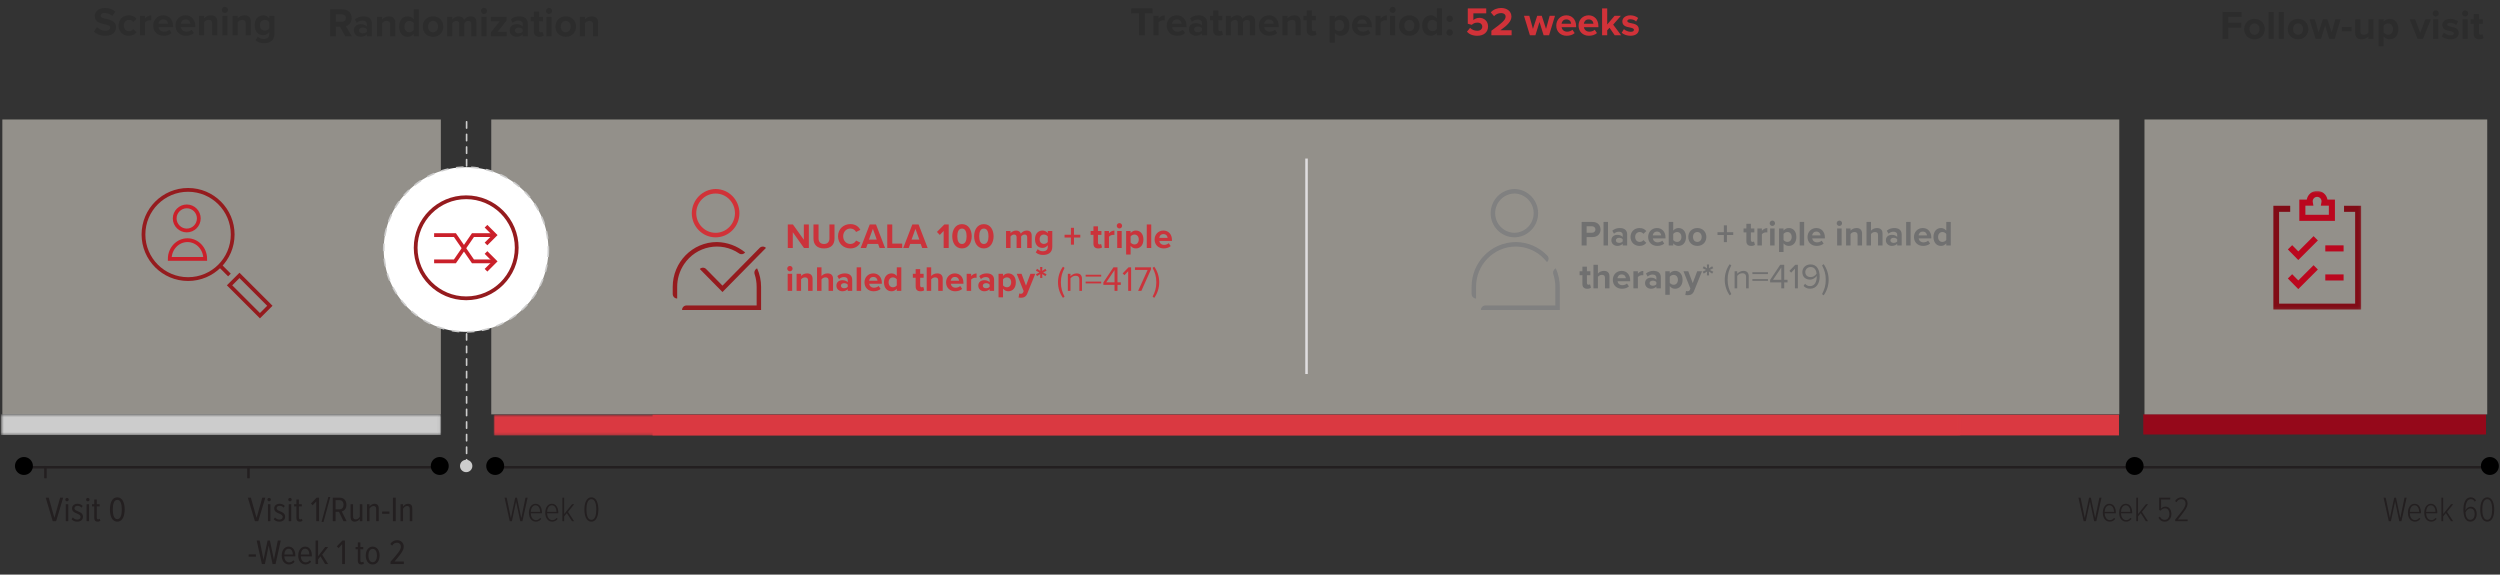 <svg width="992" height="228" viewBox="0 0 992 228" fill="none" xmlns="http://www.w3.org/2000/svg">
<rect x="0" y="0" width="992" height="228" fill="#333333" stroke="none"/>
<path opacity="0.5" d="M174.932 47.411H0.932V164.411H174.932V47.411Z" fill="#F5EEE3"/>
<path opacity="0.5" d="M840.932 47.411H194.932V164.411H840.932V47.411Z" fill="#F5EEE3"/>
<line x1="518.432" y1="62.911" x2="518.432" y2="148.411" stroke="#E0DEDF"/>
<path d="M629.579 97.412H627.591V88.073H631.959C633.989 88.073 635.095 89.445 635.095 91.084C635.095 92.707 633.975 94.066 631.959 94.066H629.579V97.412ZM633.065 91.07C633.065 90.299 632.477 89.781 631.693 89.781H629.579V92.358H631.693C632.477 92.358 633.065 91.853 633.065 91.07ZM638.063 97.412H636.285V88.073H638.063V97.412ZM645.664 97.412H643.886V96.712C643.424 97.257 642.626 97.579 641.744 97.579C640.666 97.579 639.392 96.852 639.392 95.34C639.392 93.757 640.666 93.183 641.744 93.183C642.64 93.183 643.438 93.463 643.886 94.01V93.072C643.886 92.385 643.298 91.938 642.402 91.938C641.674 91.938 641.002 92.204 640.428 92.736L639.756 91.546C640.582 90.817 641.646 90.481 642.71 90.481C644.25 90.481 645.664 91.097 645.664 93.043V97.412ZM643.886 95.787V94.948C643.592 94.555 643.032 94.359 642.458 94.359C641.758 94.359 641.184 94.737 641.184 95.382C641.184 96.011 641.758 96.376 642.458 96.376C643.032 96.376 643.592 96.18 643.886 95.787ZM646.994 94.023C646.994 91.951 648.492 90.481 650.578 90.481C651.964 90.481 652.804 91.084 653.252 91.713L652.09 92.791C651.768 92.329 651.278 92.064 650.662 92.064C649.584 92.064 648.828 92.847 648.828 94.023C648.828 95.2 649.584 95.998 650.662 95.998C651.278 95.998 651.768 95.718 652.09 95.269L653.252 96.347C652.804 96.978 651.964 97.579 650.578 97.579C648.492 97.579 646.994 96.109 646.994 94.023ZM653.98 94.023C653.98 92.064 655.422 90.481 657.48 90.481C659.496 90.481 660.868 91.993 660.868 94.206V94.597H655.842C655.954 95.451 656.64 96.165 657.788 96.165C658.418 96.165 659.16 95.913 659.594 95.493L660.378 96.641C659.692 97.272 658.642 97.579 657.592 97.579C655.534 97.579 653.98 96.194 653.98 94.023ZM657.48 91.895C656.374 91.895 655.898 92.722 655.814 93.394H659.146C659.104 92.749 658.656 91.895 657.48 91.895ZM663.931 97.412H662.153V88.073H663.931V91.517C664.463 90.832 665.219 90.481 666.017 90.481C667.739 90.481 669.013 91.826 669.013 94.037C669.013 96.291 667.725 97.579 666.017 97.579C665.205 97.579 664.463 97.216 663.931 96.558V97.412ZM663.931 92.847V95.242C664.225 95.675 664.883 95.998 665.457 95.998C666.493 95.998 667.179 95.213 667.179 94.037C667.179 92.862 666.493 92.064 665.457 92.064C664.883 92.064 664.225 92.4 663.931 92.847ZM673.492 97.579C671.266 97.579 669.922 95.956 669.922 94.023C669.922 92.106 671.266 90.481 673.492 90.481C675.732 90.481 677.076 92.106 677.076 94.023C677.076 95.956 675.732 97.579 673.492 97.579ZM673.492 95.998C674.598 95.998 675.228 95.088 675.228 94.023C675.228 92.974 674.598 92.064 673.492 92.064C672.386 92.064 671.77 92.974 671.77 94.023C671.77 95.088 672.386 95.998 673.492 95.998ZM687.745 93.24H685.239V96.082H684.021V93.24H681.501V92.133H684.021V89.403H685.239V92.133H687.745V93.24ZM694.881 97.579C693.635 97.579 692.963 96.936 692.963 95.731V92.204H691.843V90.65H692.963V88.802H694.755V90.65H696.127V92.204H694.755V95.255C694.755 95.675 694.979 95.998 695.371 95.998C695.637 95.998 695.889 95.9 695.987 95.802L696.365 97.145C696.099 97.383 695.623 97.579 694.881 97.579ZM699.122 97.412H697.344V90.65H699.122V91.573C699.598 90.972 700.438 90.496 701.278 90.496V92.231C701.152 92.204 700.984 92.189 700.788 92.189C700.2 92.189 699.416 92.511 699.122 92.945V97.412ZM703.271 89.656C702.697 89.656 702.207 89.18 702.207 88.591C702.207 88.004 702.697 87.528 703.271 87.528C703.859 87.528 704.335 88.004 704.335 88.591C704.335 89.18 703.859 89.656 703.271 89.656ZM704.167 97.412H702.389V90.65H704.167V97.412ZM707.708 96.543V99.987H705.93V90.65H707.708V91.504C708.226 90.846 708.968 90.481 709.794 90.481C711.53 90.481 712.79 91.769 712.79 94.023C712.79 96.278 711.53 97.579 709.794 97.579C708.996 97.579 708.254 97.243 707.708 96.543ZM710.942 94.023C710.942 92.862 710.256 92.064 709.234 92.064C708.66 92.064 708.002 92.4 707.708 92.834V95.228C708.002 95.647 708.66 95.998 709.234 95.998C710.256 95.998 710.942 95.2 710.942 94.023ZM715.897 97.412H714.119V88.073H715.897V97.412ZM717.226 94.023C717.226 92.064 718.668 90.481 720.726 90.481C722.742 90.481 724.114 91.993 724.114 94.206V94.597H719.088C719.2 95.451 719.886 96.165 721.034 96.165C721.664 96.165 722.406 95.913 722.84 95.493L723.624 96.641C722.938 97.272 721.888 97.579 720.838 97.579C718.78 97.579 717.226 96.194 717.226 94.023ZM720.726 91.895C719.62 91.895 719.144 92.722 719.06 93.394H722.392C722.35 92.749 721.902 91.895 720.726 91.895ZM729.863 89.656C729.289 89.656 728.799 89.18 728.799 88.591C728.799 88.004 729.289 87.528 729.863 87.528C730.451 87.528 730.927 88.004 730.927 88.591C730.927 89.18 730.451 89.656 729.863 89.656ZM730.759 97.412H728.981V90.65H730.759V97.412ZM738.864 97.412H737.086V93.323C737.086 92.385 736.596 92.064 735.84 92.064C735.14 92.064 734.594 92.456 734.3 92.862V97.412H732.522V90.65H734.3V91.531C734.734 91.013 735.56 90.481 736.666 90.481C738.15 90.481 738.864 91.322 738.864 92.638V97.412ZM746.985 97.412H745.207V93.296C745.207 92.358 744.717 92.064 743.947 92.064C743.261 92.064 742.715 92.456 742.407 92.862V97.412H740.629V88.073H742.407V91.531C742.841 91.013 743.681 90.481 744.787 90.481C746.271 90.481 746.985 91.293 746.985 92.609V97.412ZM754.588 97.412H752.81V96.712C752.348 97.257 751.55 97.579 750.668 97.579C749.59 97.579 748.316 96.852 748.316 95.34C748.316 93.757 749.59 93.183 750.668 93.183C751.564 93.183 752.362 93.463 752.81 94.01V93.072C752.81 92.385 752.222 91.938 751.326 91.938C750.598 91.938 749.926 92.204 749.352 92.736L748.68 91.546C749.506 90.817 750.57 90.481 751.634 90.481C753.174 90.481 754.588 91.097 754.588 93.043V97.412ZM752.81 95.787V94.948C752.516 94.555 751.956 94.359 751.382 94.359C750.682 94.359 750.108 94.737 750.108 95.382C750.108 96.011 750.682 96.376 751.382 96.376C751.956 96.376 752.516 96.18 752.81 95.787ZM758.13 97.412H756.352V88.073H758.13V97.412ZM759.459 94.023C759.459 92.064 760.901 90.481 762.959 90.481C764.975 90.481 766.347 91.993 766.347 94.206V94.597H761.321C761.433 95.451 762.119 96.165 763.267 96.165C763.897 96.165 764.639 95.913 765.073 95.493L765.857 96.641C765.171 97.272 764.121 97.579 763.071 97.579C761.013 97.579 759.459 96.194 759.459 94.023ZM762.959 91.895C761.853 91.895 761.377 92.722 761.293 93.394H764.625C764.583 92.749 764.135 91.895 762.959 91.895ZM774.071 97.412H772.279V96.558C771.747 97.216 771.005 97.579 770.193 97.579C768.485 97.579 767.197 96.291 767.197 94.037C767.197 91.826 768.471 90.481 770.193 90.481C770.991 90.481 771.747 90.832 772.279 91.517V88.073H774.071V97.412ZM772.279 95.228V92.834C771.971 92.385 771.341 92.064 770.739 92.064C769.731 92.064 769.031 92.862 769.031 94.037C769.031 95.2 769.731 95.998 770.739 95.998C771.341 95.998 771.971 95.675 772.279 95.228ZM629.817 114.579C628.571 114.579 627.899 113.935 627.899 112.731V109.203H626.779V107.649H627.899V105.801H629.691V107.649H631.063V109.203H629.691V112.255C629.691 112.675 629.915 112.997 630.307 112.997C630.573 112.997 630.825 112.899 630.923 112.801L631.301 114.145C631.035 114.383 630.559 114.579 629.817 114.579ZM638.635 114.411H636.857V110.295C636.857 109.357 636.367 109.063 635.597 109.063C634.911 109.063 634.365 109.455 634.057 109.861V114.411H632.279V105.073H634.057V108.531C634.491 108.013 635.331 107.481 636.437 107.481C637.921 107.481 638.635 108.293 638.635 109.609V114.411ZM639.967 111.023C639.967 109.063 641.409 107.481 643.467 107.481C645.483 107.481 646.855 108.993 646.855 111.205V111.597H641.829C641.941 112.451 642.627 113.165 643.775 113.165C644.405 113.165 645.147 112.913 645.581 112.493L646.365 113.641C645.679 114.271 644.629 114.579 643.579 114.579C641.521 114.579 639.967 113.193 639.967 111.023ZM643.467 108.895C642.361 108.895 641.885 109.721 641.801 110.393H645.133C645.091 109.749 644.643 108.895 643.467 108.895ZM649.917 114.411H648.139V107.649H649.917V108.573C650.393 107.971 651.233 107.495 652.073 107.495V109.231C651.947 109.203 651.779 109.189 651.583 109.189C650.995 109.189 650.211 109.511 649.917 109.945V114.411ZM659.022 114.411H657.244V113.711C656.782 114.257 655.984 114.579 655.102 114.579C654.024 114.579 652.75 113.851 652.75 112.339C652.75 110.757 654.024 110.183 655.102 110.183C655.998 110.183 656.796 110.463 657.244 111.009V110.071C657.244 109.385 656.656 108.937 655.76 108.937C655.032 108.937 654.36 109.203 653.786 109.735L653.114 108.545C653.94 107.817 655.004 107.481 656.068 107.481C657.608 107.481 659.022 108.097 659.022 110.043V114.411ZM657.244 112.787V111.947C656.95 111.555 656.39 111.359 655.816 111.359C655.116 111.359 654.542 111.737 654.542 112.381C654.542 113.011 655.116 113.375 655.816 113.375C656.39 113.375 656.95 113.179 657.244 112.787ZM662.563 113.543V116.987H660.785V107.649H662.563V108.503C663.081 107.845 663.823 107.481 664.649 107.481C666.385 107.481 667.645 108.769 667.645 111.023C667.645 113.277 666.385 114.579 664.649 114.579C663.851 114.579 663.109 114.243 662.563 113.543ZM665.797 111.023C665.797 109.861 665.111 109.063 664.089 109.063C663.515 109.063 662.857 109.399 662.563 109.833V112.227C662.857 112.647 663.515 112.997 664.089 112.997C665.111 112.997 665.797 112.199 665.797 111.023ZM668.737 117.057L669.003 115.461C669.157 115.531 669.395 115.573 669.563 115.573C670.025 115.573 670.333 115.447 670.501 115.083L670.753 114.509L668.009 107.649H669.913L671.677 112.353L673.441 107.649H675.359L672.181 115.517C671.677 116.791 670.781 117.127 669.619 117.155C669.409 117.155 668.961 117.113 668.737 117.057ZM678.169 109.287H677.287L677.357 107.747L676.055 108.573L675.621 107.817L676.979 107.117L675.621 106.417L676.055 105.647L677.357 106.473L677.287 104.933H678.169L678.099 106.473L679.387 105.647L679.835 106.417L678.477 107.117L679.835 107.817L679.387 108.573L678.099 107.747L678.169 109.287ZM686.981 116.707L686.351 117.197C685.091 115.475 684.377 113.263 684.377 111.009C684.377 108.755 685.091 106.557 686.351 104.821L686.981 105.297C686.085 107.075 685.525 108.671 685.525 111.009C685.525 113.333 686.085 114.943 686.981 116.707ZM693.897 114.411H692.847V109.987C692.847 108.797 692.245 108.419 691.335 108.419C690.509 108.419 689.725 108.923 689.333 109.469V114.411H688.283V107.649H689.333V108.629C689.809 108.069 690.733 107.481 691.741 107.481C693.155 107.481 693.897 108.195 693.897 109.665V114.411ZM701.524 108.755H695.35V108.013H701.524V108.755ZM701.524 111.457H695.35V110.729H701.524V111.457ZM707.979 114.411H706.817V112.045H702.379V111.079L706.383 105.073H707.979V111.023H709.295V112.045H707.979V114.411ZM706.817 111.023V106.151L703.541 111.023H706.817ZM713.391 114.411H712.229V106.613L710.731 108.195L710.031 107.481L712.369 105.073H713.391V114.411ZM715.657 113.445L716.245 112.577C716.721 113.137 717.281 113.529 718.247 113.529C720.137 113.529 720.879 111.639 720.879 109.875C720.879 109.749 720.879 109.623 720.865 109.497C720.459 110.141 719.423 110.953 718.233 110.953C716.553 110.953 715.167 109.959 715.167 107.971C715.167 106.361 716.399 104.919 718.429 104.919C721.047 104.919 722.041 107.201 722.041 109.749C722.041 112.269 720.865 114.565 718.247 114.565C717.057 114.565 716.245 114.117 715.657 113.445ZM720.823 108.559C720.725 107.397 720.109 105.955 718.485 105.955C717.057 105.955 716.343 107.047 716.343 107.929C716.343 109.301 717.295 109.945 718.499 109.945C719.423 109.945 720.333 109.385 720.823 108.559ZM724.461 111.009C724.461 108.671 723.901 107.075 722.991 105.297L723.621 104.821C724.895 106.557 725.609 108.755 725.609 111.009C725.609 113.263 724.895 115.475 723.621 117.197L722.991 116.707C723.901 114.943 724.461 113.333 724.461 111.009Z" fill="#707070"/>
<path d="M320.949 98.412H319.031L314.579 92.139V98.412H312.591V89.073H314.635L318.961 95.121V89.073H320.949V98.412ZM322.79 94.688V89.073H324.806V94.618C324.806 95.919 325.52 96.816 326.976 96.816C328.404 96.816 329.118 95.919 329.118 94.618V89.073H331.134V94.674C331.134 96.998 329.804 98.579 326.976 98.579C324.12 98.579 322.79 96.984 322.79 94.688ZM337.428 98.579C334.698 98.579 332.528 96.62 332.528 93.749C332.528 90.879 334.698 88.919 337.428 88.919C339.556 88.919 340.746 90.04 341.404 91.201L339.696 92.041C339.304 91.285 338.464 90.683 337.428 90.683C335.804 90.683 334.572 91.986 334.572 93.749C334.572 95.513 335.804 96.816 337.428 96.816C338.464 96.816 339.304 96.228 339.696 95.457L341.404 96.284C340.732 97.445 339.556 98.579 337.428 98.579ZM351.199 98.412H349.029L348.441 96.802H344.269L343.681 98.412H341.497L345.109 89.073H347.601L351.199 98.412ZM347.895 95.079L346.355 90.796L344.801 95.079H347.895ZM357.998 98.412H352.062V89.073H354.05V96.662H357.998V98.412ZM368.098 98.412H365.928L365.34 96.802H361.168L360.58 98.412H358.396L362.008 89.073H364.5L368.098 98.412ZM364.794 95.079L363.254 90.796L361.7 95.079H364.794ZM376.448 98.412H374.446V91.635L372.906 93.218L371.772 92.028L374.712 89.073H376.448V98.412ZM377.85 93.749C377.85 91.341 379.04 88.933 381.714 88.933C384.374 88.933 385.578 91.341 385.578 93.749C385.578 96.157 384.374 98.579 381.714 98.579C379.04 98.579 377.85 96.157 377.85 93.749ZM383.548 93.749C383.548 92.028 383.044 90.698 381.714 90.698C380.37 90.698 379.866 92.028 379.866 93.749C379.866 95.472 380.37 96.816 381.714 96.816C383.044 96.816 383.548 95.472 383.548 93.749ZM386.532 93.749C386.532 91.341 387.722 88.933 390.396 88.933C393.056 88.933 394.26 91.341 394.26 93.749C394.26 96.157 393.056 98.579 390.396 98.579C387.722 98.579 386.532 96.157 386.532 93.749ZM392.23 93.749C392.23 92.028 391.726 90.698 390.396 90.698C389.052 90.698 388.548 92.028 388.548 93.749C388.548 95.472 389.052 96.816 390.396 96.816C391.726 96.816 392.23 95.472 392.23 93.749ZM409.379 98.412H407.587V94.141C407.587 93.511 407.307 93.064 406.579 93.064C405.949 93.064 405.431 93.484 405.179 93.847V98.412H403.387V94.141C403.387 93.511 403.107 93.064 402.379 93.064C401.763 93.064 401.245 93.484 400.979 93.862V98.412H399.201V91.65H400.979V92.531C401.259 92.126 402.155 91.481 403.191 91.481C404.185 91.481 404.815 91.944 405.067 92.713C405.459 92.097 406.355 91.481 407.391 91.481C408.637 91.481 409.379 92.139 409.379 93.525V98.412ZM410.983 100.147L411.781 98.859C412.327 99.462 413.041 99.7 413.895 99.7C414.749 99.7 415.757 99.322 415.757 97.992V97.305C415.225 97.978 414.497 98.37 413.671 98.37C411.977 98.37 410.689 97.18 410.689 94.925C410.689 92.713 411.963 91.481 413.671 91.481C414.483 91.481 415.211 91.832 415.757 92.517V91.65H417.549V97.95C417.549 100.525 415.561 101.155 413.895 101.155C412.733 101.155 411.823 100.889 410.983 100.147ZM415.757 96.017V93.834C415.463 93.385 414.819 93.064 414.231 93.064C413.223 93.064 412.523 93.763 412.523 94.925C412.523 96.088 413.223 96.787 414.231 96.787C414.819 96.787 415.463 96.451 415.757 96.017ZM428.663 94.24H426.157V97.082H424.939V94.24H422.419V93.133H424.939V90.403H426.157V93.133H428.663V94.24ZM435.799 98.579C434.553 98.579 433.881 97.936 433.881 96.731V93.204H432.761V91.65H433.881V89.802H435.673V91.65H437.045V93.204H435.673V96.255C435.673 96.675 435.897 96.998 436.289 96.998C436.555 96.998 436.807 96.9 436.905 96.802L437.283 98.145C437.017 98.383 436.541 98.579 435.799 98.579ZM440.04 98.412H438.262V91.65H440.04V92.573C440.516 91.972 441.356 91.496 442.196 91.496V93.231C442.07 93.204 441.902 93.189 441.706 93.189C441.118 93.189 440.334 93.511 440.04 93.945V98.412ZM444.189 90.656C443.615 90.656 443.125 90.18 443.125 89.591C443.125 89.004 443.615 88.528 444.189 88.528C444.777 88.528 445.253 89.004 445.253 89.591C445.253 90.18 444.777 90.656 444.189 90.656ZM445.085 98.412H443.307V91.65H445.085V98.412ZM448.626 97.543V100.987H446.848V91.65H448.626V92.504C449.144 91.846 449.886 91.481 450.712 91.481C452.448 91.481 453.708 92.769 453.708 95.023C453.708 97.278 452.448 98.579 450.712 98.579C449.914 98.579 449.172 98.243 448.626 97.543ZM451.86 95.023C451.86 93.862 451.174 93.064 450.152 93.064C449.578 93.064 448.92 93.4 448.626 93.834V96.228C448.92 96.647 449.578 96.998 450.152 96.998C451.174 96.998 451.86 96.2 451.86 95.023ZM456.815 98.412H455.037V89.073H456.815V98.412ZM458.144 95.023C458.144 93.064 459.586 91.481 461.644 91.481C463.66 91.481 465.032 92.993 465.032 95.206V95.597H460.006C460.118 96.451 460.804 97.165 461.952 97.165C462.582 97.165 463.324 96.913 463.758 96.493L464.542 97.641C463.856 98.272 462.806 98.579 461.756 98.579C459.698 98.579 458.144 97.194 458.144 95.023ZM461.644 92.895C460.538 92.895 460.062 93.722 459.978 94.394H463.31C463.268 93.749 462.82 92.895 461.644 92.895ZM313.431 107.655C312.857 107.655 312.367 107.179 312.367 106.591C312.367 106.003 312.857 105.527 313.431 105.527C314.019 105.527 314.495 106.003 314.495 106.591C314.495 107.179 314.019 107.655 313.431 107.655ZM314.327 115.411H312.549V108.649H314.327V115.411ZM322.432 115.411H320.654V111.323C320.654 110.385 320.164 110.063 319.408 110.063C318.708 110.063 318.162 110.455 317.868 110.861V115.411H316.09V108.649H317.868V109.531C318.302 109.013 319.128 108.481 320.234 108.481C321.718 108.481 322.432 109.321 322.432 110.637V115.411ZM330.553 115.411H328.775V111.295C328.775 110.357 328.285 110.063 327.515 110.063C326.829 110.063 326.283 110.455 325.975 110.861V115.411H324.197V106.073H325.975V109.531C326.409 109.013 327.249 108.481 328.355 108.481C329.839 108.481 330.553 109.293 330.553 110.609V115.411ZM338.157 115.411H336.379V114.711C335.917 115.257 335.119 115.579 334.237 115.579C333.159 115.579 331.885 114.851 331.885 113.339C331.885 111.757 333.159 111.183 334.237 111.183C335.133 111.183 335.931 111.463 336.379 112.009V111.071C336.379 110.385 335.791 109.937 334.895 109.937C334.167 109.937 333.495 110.203 332.921 110.735L332.249 109.545C333.075 108.817 334.139 108.481 335.203 108.481C336.743 108.481 338.157 109.097 338.157 111.043V115.411ZM336.379 113.787V112.947C336.085 112.555 335.525 112.359 334.951 112.359C334.251 112.359 333.677 112.737 333.677 113.381C333.677 114.011 334.251 114.375 334.951 114.375C335.525 114.375 336.085 114.179 336.379 113.787ZM341.698 115.411H339.92V106.073H341.698V115.411ZM343.027 112.023C343.027 110.063 344.469 108.481 346.527 108.481C348.543 108.481 349.915 109.993 349.915 112.205V112.597H344.889C345.001 113.451 345.687 114.165 346.835 114.165C347.465 114.165 348.207 113.913 348.641 113.493L349.425 114.641C348.739 115.271 347.689 115.579 346.639 115.579C344.581 115.579 343.027 114.193 343.027 112.023ZM346.527 109.895C345.421 109.895 344.945 110.721 344.861 111.393H348.193C348.151 110.749 347.703 109.895 346.527 109.895ZM357.639 115.411H355.847V114.557C355.315 115.215 354.573 115.579 353.761 115.579C352.053 115.579 350.765 114.291 350.765 112.037C350.765 109.825 352.039 108.481 353.761 108.481C354.559 108.481 355.315 108.831 355.847 109.517V106.073H357.639V115.411ZM355.847 113.227V110.833C355.539 110.385 354.909 110.063 354.307 110.063C353.299 110.063 352.599 110.861 352.599 112.037C352.599 113.199 353.299 113.997 354.307 113.997C354.909 113.997 355.539 113.675 355.847 113.227ZM365.253 115.579C364.007 115.579 363.335 114.935 363.335 113.731V110.203H362.215V108.649H363.335V106.801H365.127V108.649H366.499V110.203H365.127V113.255C365.127 113.675 365.351 113.997 365.743 113.997C366.009 113.997 366.261 113.899 366.359 113.801L366.737 115.145C366.471 115.383 365.995 115.579 365.253 115.579ZM374.071 115.411H372.293V111.295C372.293 110.357 371.803 110.063 371.033 110.063C370.347 110.063 369.801 110.455 369.493 110.861V115.411H367.715V106.073H369.493V109.531C369.927 109.013 370.767 108.481 371.873 108.481C373.357 108.481 374.071 109.293 374.071 110.609V115.411ZM375.402 112.023C375.402 110.063 376.844 108.481 378.902 108.481C380.918 108.481 382.29 109.993 382.29 112.205V112.597H377.264C377.376 113.451 378.062 114.165 379.21 114.165C379.84 114.165 380.582 113.913 381.016 113.493L381.8 114.641C381.114 115.271 380.064 115.579 379.014 115.579C376.956 115.579 375.402 114.193 375.402 112.023ZM378.902 109.895C377.796 109.895 377.32 110.721 377.236 111.393H380.568C380.526 110.749 380.078 109.895 378.902 109.895ZM385.352 115.411H383.574V108.649H385.352V109.573C385.828 108.971 386.668 108.495 387.508 108.495V110.231C387.382 110.203 387.214 110.189 387.018 110.189C386.43 110.189 385.646 110.511 385.352 110.945V115.411ZM394.457 115.411H392.679V114.711C392.217 115.257 391.419 115.579 390.537 115.579C389.459 115.579 388.185 114.851 388.185 113.339C388.185 111.757 389.459 111.183 390.537 111.183C391.433 111.183 392.231 111.463 392.679 112.009V111.071C392.679 110.385 392.091 109.937 391.195 109.937C390.467 109.937 389.795 110.203 389.221 110.735L388.549 109.545C389.375 108.817 390.439 108.481 391.503 108.481C393.043 108.481 394.457 109.097 394.457 111.043V115.411ZM392.679 113.787V112.947C392.385 112.555 391.825 112.359 391.251 112.359C390.551 112.359 389.977 112.737 389.977 113.381C389.977 114.011 390.551 114.375 391.251 114.375C391.825 114.375 392.385 114.179 392.679 113.787ZM397.999 114.543V117.987H396.221V108.649H397.999V109.503C398.517 108.845 399.259 108.481 400.085 108.481C401.821 108.481 403.081 109.769 403.081 112.023C403.081 114.277 401.821 115.579 400.085 115.579C399.287 115.579 398.545 115.243 397.999 114.543ZM401.233 112.023C401.233 110.861 400.547 110.063 399.525 110.063C398.951 110.063 398.293 110.399 397.999 110.833V113.227C398.293 113.647 398.951 113.997 399.525 113.997C400.547 113.997 401.233 113.199 401.233 112.023ZM404.172 118.057L404.438 116.461C404.592 116.531 404.83 116.573 404.998 116.573C405.46 116.573 405.768 116.447 405.936 116.083L406.188 115.509L403.444 108.649H405.348L407.112 113.353L408.876 108.649H410.794L407.616 116.517C407.112 117.791 406.216 118.127 405.054 118.155C404.844 118.155 404.396 118.113 404.172 118.057ZM413.604 110.287H412.722L412.792 108.747L411.49 109.573L411.056 108.817L412.414 108.117L411.056 107.417L411.49 106.647L412.792 107.473L412.722 105.933H413.604L413.534 107.473L414.822 106.647L415.27 107.417L413.912 108.117L415.27 108.817L414.822 109.573L413.534 108.747L413.604 110.287ZM422.416 117.707L421.786 118.197C420.526 116.475 419.812 114.263 419.812 112.009C419.812 109.755 420.526 107.557 421.786 105.821L422.416 106.297C421.52 108.075 420.96 109.671 420.96 112.009C420.96 114.333 421.52 115.943 422.416 117.707ZM429.333 115.411H428.283V110.987C428.283 109.797 427.681 109.419 426.771 109.419C425.945 109.419 425.161 109.923 424.769 110.469V115.411H423.719V108.649H424.769V109.629C425.245 109.069 426.169 108.481 427.177 108.481C428.591 108.481 429.333 109.195 429.333 110.665V115.411ZM436.96 109.755H430.786V109.013H436.96V109.755ZM436.96 112.457H430.786V111.729H436.96V112.457ZM443.414 115.411H442.252V113.045H437.814V112.079L441.818 106.073H443.414V112.023H444.73V113.045H443.414V115.411ZM442.252 112.023V107.151L438.976 112.023H442.252ZM448.827 115.411H447.665V107.613L446.167 109.195L445.467 108.481L447.805 106.073H448.827V115.411ZM452.899 115.411H451.611L455.377 107.109H450.351V106.073H456.721V106.871L452.899 115.411ZM458.83 112.009C458.83 109.671 458.27 108.075 457.36 106.297L457.99 105.821C459.264 107.557 459.978 109.755 459.978 112.009C459.978 114.263 459.264 116.475 457.99 118.197L457.36 117.707C458.27 115.943 458.83 114.333 458.83 112.009Z" fill="#CB333B"/>
<path d="M22.262 206.823H20.933L18.133 197.485H19.337L21.59 205.493L23.858 197.485H25.062L22.262 206.823ZM26.585 198.927C26.221 198.927 25.899 198.619 25.899 198.241C25.899 197.863 26.221 197.555 26.585 197.555C26.963 197.555 27.271 197.863 27.271 198.241C27.271 198.619 26.963 198.927 26.585 198.927ZM27.089 206.823H26.095V200.061H27.089V206.823ZM28.393 206.039L28.897 205.325C29.289 205.801 29.933 206.179 30.661 206.179C31.445 206.179 31.963 205.759 31.963 205.115C31.963 204.387 31.291 204.093 30.549 203.785C29.625 203.421 28.589 203.015 28.589 201.713C28.589 200.705 29.401 199.893 30.745 199.893C31.641 199.893 32.327 200.243 32.803 200.761L32.327 201.447C31.991 200.999 31.417 200.705 30.759 200.705C30.017 200.705 29.555 201.111 29.555 201.657C29.555 202.301 30.185 202.581 30.899 202.875C31.837 203.253 32.929 203.673 32.929 205.059C32.929 206.179 32.061 206.991 30.675 206.991C29.723 206.991 28.953 206.683 28.393 206.039ZM34.843 198.927C34.479 198.927 34.157 198.619 34.157 198.241C34.157 197.863 34.479 197.555 34.843 197.555C35.221 197.555 35.529 197.863 35.529 198.241C35.529 198.619 35.221 198.927 34.843 198.927ZM35.347 206.823H34.353V200.061H35.347V206.823ZM38.751 206.991C37.827 206.991 37.392 206.473 37.392 205.465V200.943H36.496V200.061H37.392V198.213H38.401V200.061H39.548V200.943H38.401V205.283C38.401 205.801 38.554 206.095 38.947 206.095C39.199 206.095 39.408 205.983 39.535 205.829L39.843 206.585C39.605 206.823 39.269 206.991 38.751 206.991ZM43.616 202.161C43.616 199.767 44.358 197.345 46.542 197.345C48.726 197.345 49.468 199.767 49.468 202.161C49.468 204.555 48.726 206.991 46.542 206.991C44.358 206.991 43.616 204.555 43.616 202.161ZM48.334 202.161C48.334 200.313 47.984 198.339 46.542 198.339C45.114 198.339 44.764 200.313 44.764 202.161C44.764 203.995 45.1 205.997 46.542 205.997C47.984 205.997 48.334 203.995 48.334 202.161Z" fill="#231F20"/>
<path d="M102.477 206.823H101.147L98.347 197.485H99.551L101.805 205.493L104.073 197.485H105.277L102.477 206.823ZM106.8 198.927C106.436 198.927 106.114 198.619 106.114 198.241C106.114 197.863 106.436 197.555 106.8 197.555C107.178 197.555 107.486 197.863 107.486 198.241C107.486 198.619 107.178 198.927 106.8 198.927ZM107.304 206.823H106.31V200.061H107.304V206.823ZM108.607 206.039L109.111 205.325C109.503 205.801 110.147 206.179 110.875 206.179C111.659 206.179 112.177 205.759 112.177 205.115C112.177 204.387 111.505 204.093 110.763 203.785C109.839 203.421 108.803 203.015 108.803 201.713C108.803 200.705 109.615 199.893 110.959 199.893C111.855 199.893 112.541 200.243 113.017 200.761L112.541 201.447C112.205 200.999 111.631 200.705 110.973 200.705C110.231 200.705 109.769 201.111 109.769 201.657C109.769 202.301 110.399 202.581 111.113 202.875C112.051 203.253 113.143 203.673 113.143 205.059C113.143 206.179 112.275 206.991 110.889 206.991C109.937 206.991 109.167 206.683 108.607 206.039ZM115.058 198.927C114.694 198.927 114.372 198.619 114.372 198.241C114.372 197.863 114.694 197.555 115.058 197.555C115.436 197.555 115.744 197.863 115.744 198.241C115.744 198.619 115.436 198.927 115.058 198.927ZM115.562 206.823H114.568V200.061H115.562V206.823ZM118.965 206.991C118.041 206.991 117.607 206.473 117.607 205.465V200.943H116.711V200.061H117.607V198.213H118.615V200.061H119.763V200.943H118.615V205.283C118.615 205.801 118.769 206.095 119.161 206.095C119.413 206.095 119.623 205.983 119.749 205.829L120.057 206.585C119.819 206.823 119.483 206.991 118.965 206.991ZM126.603 206.823H125.497V198.955L124.055 200.495L123.383 199.795L125.623 197.485H126.603V206.823ZM128.373 207.103H127.589L130.277 197.205H131.061L128.373 207.103ZM137.558 206.823H136.298L134.506 203.085H133.162V206.823H132.042V197.485H134.898C136.396 197.485 137.46 198.563 137.46 200.271C137.46 201.937 136.522 202.749 135.598 202.917L137.558 206.823ZM136.312 200.285C136.312 199.221 135.738 198.465 134.772 198.465H133.162V202.105H134.772C135.738 202.105 136.312 201.349 136.312 200.285ZM143.771 206.823H142.763V205.885C142.357 206.473 141.643 206.991 140.803 206.991C139.655 206.991 139.109 206.417 139.109 205.185V200.061H140.103V204.891C140.103 205.787 140.523 206.095 141.181 206.095C141.853 206.095 142.469 205.605 142.763 205.045V200.061H143.771V206.823ZM150.278 206.823H149.27V202.007C149.27 201.111 148.864 200.789 148.192 200.789C147.534 200.789 146.918 201.307 146.61 201.867V206.823H145.616V200.061H146.61V201.027C147.002 200.439 147.758 199.893 148.57 199.893C149.718 199.893 150.278 200.509 150.278 201.727V206.823ZM154.518 203.883H151.62V202.987H154.518V203.883ZM157.033 206.823H155.913V197.485H157.033V206.823ZM163.595 206.823H162.587V202.007C162.587 201.111 162.181 200.789 161.509 200.789C160.851 200.789 160.235 201.307 159.927 201.867V206.823H158.933V200.061H159.927V201.027C160.319 200.439 161.075 199.893 161.887 199.893C163.035 199.893 163.595 200.509 163.595 201.727V206.823ZM101.553 220.883H98.655V219.987H101.553V220.883ZM109.34 223.823H108.15L106.624 216.459L105.112 223.823H103.922L101.85 214.485H103.04L104.566 222.101L106.162 214.485H107.1L108.696 222.101L110.222 214.485H111.412L109.34 223.823ZM111.784 220.435C111.784 218.475 112.82 216.893 114.528 216.893C116.306 216.893 117.202 218.489 117.202 220.463V220.771H112.82C112.862 222.129 113.562 223.151 114.766 223.151C115.354 223.151 115.956 222.857 116.376 222.325L116.908 222.913C116.362 223.585 115.592 223.991 114.682 223.991C112.876 223.991 111.784 222.507 111.784 220.435ZM114.514 217.733C113.324 217.733 112.848 219.035 112.82 220.029H116.208C116.194 218.993 115.746 217.733 114.514 217.733ZM118.333 220.435C118.333 218.475 119.369 216.893 121.077 216.893C122.855 216.893 123.751 218.489 123.751 220.463V220.771H119.369C119.411 222.129 120.111 223.151 121.315 223.151C121.903 223.151 122.505 222.857 122.925 222.325L123.457 222.913C122.911 223.585 122.141 223.991 121.231 223.991C119.425 223.991 118.333 222.507 118.333 220.435ZM121.063 217.733C119.873 217.733 119.397 219.035 119.369 220.029H122.757C122.743 218.993 122.295 217.733 121.063 217.733ZM130.216 223.823H129.026L127.164 220.771L126.212 221.989V223.823H125.218V214.485H126.212V220.729L129.026 217.061H130.216L127.85 220.099L130.216 223.823ZM136.87 223.823H135.764V215.955L134.322 217.495L133.65 216.795L135.89 214.485H136.87V223.823ZM143.342 223.991C142.418 223.991 141.984 223.473 141.984 222.465V217.943H141.088V217.061H141.984V215.213H142.992V217.061H144.14V217.943H142.992V222.283C142.992 222.801 143.146 223.095 143.538 223.095C143.79 223.095 144 222.983 144.126 222.829L144.434 223.585C144.196 223.823 143.86 223.991 143.342 223.991ZM147.874 223.991C146.082 223.991 145.13 222.339 145.13 220.435C145.13 218.531 146.082 216.893 147.874 216.893C149.694 216.893 150.632 218.531 150.632 220.435C150.632 222.339 149.694 223.991 147.874 223.991ZM147.874 223.095C149.064 223.095 149.582 221.807 149.582 220.435C149.582 219.077 149.064 217.789 147.874 217.789C146.712 217.789 146.18 219.077 146.18 220.435C146.18 221.807 146.712 223.095 147.874 223.095ZM160.242 223.823H154.964V222.913C158.016 219.399 159.066 218.265 159.066 216.907C159.066 215.899 158.366 215.339 157.568 215.339C156.686 215.339 156.042 215.773 155.594 216.515L154.866 215.843C155.482 214.891 156.392 214.345 157.582 214.345C159.01 214.345 160.2 215.269 160.2 216.893C160.2 218.461 159.024 219.861 156.546 222.829H160.242V223.823Z" fill="#231F20"/>
<path d="M207.296 206.823H206.442L204.776 198.955L203.124 206.823H202.27L200.212 197.485H201.052L202.718 205.577L204.426 197.485H205.14L206.848 205.577L208.514 197.485H209.354L207.296 206.823ZM209.873 203.435C209.873 201.475 210.853 199.893 212.491 199.893C214.241 199.893 215.053 201.531 215.053 203.449V203.673H210.629C210.657 205.213 211.413 206.389 212.701 206.389C213.331 206.389 213.933 206.067 214.367 205.479L214.801 205.885C214.269 206.571 213.569 206.991 212.659 206.991C210.895 206.991 209.873 205.479 209.873 203.435ZM212.477 200.495C211.175 200.495 210.643 201.993 210.615 203.113H214.339C214.325 201.951 213.821 200.495 212.477 200.495ZM216.354 203.435C216.354 201.475 217.334 199.893 218.972 199.893C220.722 199.893 221.534 201.531 221.534 203.449V203.673H217.11C217.138 205.213 217.894 206.389 219.182 206.389C219.812 206.389 220.414 206.067 220.848 205.479L221.282 205.885C220.75 206.571 220.05 206.991 219.14 206.991C217.376 206.991 216.354 205.479 216.354 203.435ZM218.958 200.495C217.656 200.495 217.124 201.993 217.096 203.113H220.82C220.806 201.951 220.302 200.495 218.958 200.495ZM227.818 206.823H226.964L224.92 203.603L223.856 204.919V206.823H223.156V197.485H223.856V203.995L226.992 200.061H227.846L225.396 203.113L227.818 206.823ZM231.887 202.161C231.887 199.907 232.531 197.345 234.659 197.345C236.773 197.345 237.431 199.907 237.431 202.161C237.431 204.401 236.787 206.991 234.659 206.991C232.531 206.991 231.887 204.401 231.887 202.161ZM236.605 202.161C236.605 200.299 236.241 198.059 234.659 198.059C233.077 198.059 232.699 200.299 232.699 202.161C232.699 204.009 233.063 206.277 234.659 206.277C236.241 206.277 236.605 204.009 236.605 202.161Z" fill="#231F20"/>
<path d="M831.815 206.823H830.961L829.295 198.955L827.643 206.823H826.789L824.731 197.485H825.571L827.237 205.577L828.945 197.485H829.659L831.367 205.577L833.033 197.485H833.873L831.815 206.823ZM834.393 203.435C834.393 201.475 835.373 199.893 837.011 199.893C838.761 199.893 839.573 201.531 839.573 203.449V203.673H835.149C835.177 205.213 835.933 206.389 837.221 206.389C837.851 206.389 838.453 206.067 838.887 205.479L839.321 205.885C838.789 206.571 838.089 206.991 837.179 206.991C835.415 206.991 834.393 205.479 834.393 203.435ZM836.997 200.495C835.695 200.495 835.163 201.993 835.135 203.113H838.859C838.845 201.951 838.341 200.495 836.997 200.495ZM840.873 203.435C840.873 201.475 841.853 199.893 843.491 199.893C845.241 199.893 846.053 201.531 846.053 203.449V203.673H841.629C841.657 205.213 842.413 206.389 843.701 206.389C844.331 206.389 844.933 206.067 845.367 205.479L845.801 205.885C845.269 206.571 844.569 206.991 843.659 206.991C841.895 206.991 840.873 205.479 840.873 203.435ZM843.477 200.495C842.175 200.495 841.643 201.993 841.615 203.113H845.339C845.325 201.951 844.821 200.495 843.477 200.495ZM852.338 206.823H851.484L849.44 203.603L848.376 204.919V206.823H847.676V197.485H848.376V203.995L851.512 200.061H852.366L849.916 203.113L852.338 206.823ZM856.476 205.437L857.05 204.989C857.484 205.829 858.072 206.277 859.038 206.277C860.116 206.277 860.816 205.227 860.816 204.009C860.816 202.511 860.116 201.713 859.094 201.713C858.422 201.713 857.89 201.951 857.344 202.623L856.742 202.371V197.485H861.138V198.185H857.512V201.839C857.876 201.377 858.506 201.013 859.248 201.013C860.564 201.013 861.614 202.049 861.614 203.995C861.614 205.703 860.522 206.991 859.052 206.991C857.708 206.991 856.994 206.375 856.476 205.437ZM868.048 206.823H863.106V206.179C866.004 202.581 867.222 201.279 867.222 199.767C867.222 198.661 866.438 198.059 865.598 198.059C864.702 198.059 864.044 198.507 863.638 199.277L863.064 198.829C863.624 197.891 864.45 197.345 865.598 197.345C866.872 197.345 868.02 198.199 868.02 199.767C868.02 201.405 866.732 202.889 864.184 206.123H868.048V206.823Z" fill="#231F20"/>
<path d="M952.889 206.823H952.035L950.369 198.955L948.717 206.823H947.863L945.805 197.485H946.645L948.311 205.577L950.019 197.485H950.733L952.441 205.577L954.107 197.485H954.947L952.889 206.823ZM955.467 203.435C955.467 201.475 956.447 199.893 958.085 199.893C959.835 199.893 960.647 201.531 960.647 203.449V203.673H956.223C956.251 205.213 957.007 206.389 958.295 206.389C958.925 206.389 959.527 206.067 959.961 205.479L960.395 205.885C959.863 206.571 959.163 206.991 958.253 206.991C956.489 206.991 955.467 205.479 955.467 203.435ZM958.071 200.495C956.769 200.495 956.237 201.993 956.209 203.113H959.933C959.919 201.951 959.415 200.495 958.071 200.495ZM961.947 203.435C961.947 201.475 962.927 199.893 964.565 199.893C966.315 199.893 967.127 201.531 967.127 203.449V203.673H962.703C962.731 205.213 963.487 206.389 964.775 206.389C965.405 206.389 966.007 206.067 966.441 205.479L966.875 205.885C966.343 206.571 965.643 206.991 964.733 206.991C962.969 206.991 961.947 205.479 961.947 203.435ZM964.551 200.495C963.249 200.495 962.717 201.993 962.689 203.113H966.413C966.399 201.951 965.895 200.495 964.551 200.495ZM973.412 206.823H972.558L970.514 203.603L969.45 204.919V206.823H968.75V197.485H969.45V203.995L972.586 200.061H973.44L970.99 203.113L973.412 206.823ZM977.48 202.161C977.48 199.781 978.194 197.345 980.392 197.345C981.372 197.345 982.044 197.835 982.478 198.577L981.988 199.095C981.638 198.465 981.204 198.059 980.392 198.059C978.768 198.059 978.278 200.299 978.278 202.189V202.511C978.6 201.839 979.37 201.055 980.378 201.055C981.708 201.055 982.758 202.021 982.758 204.009C982.758 205.507 981.904 206.991 980.224 206.991C978.11 206.991 977.48 204.597 977.48 202.161ZM981.946 204.037C981.946 202.385 981.204 201.755 980.224 201.755C979.37 201.755 978.684 202.525 978.306 203.365C978.376 204.499 978.768 206.277 980.196 206.277C981.442 206.277 981.946 205.101 981.946 204.037ZM984.166 202.161C984.166 199.907 984.81 197.345 986.938 197.345C989.052 197.345 989.71 199.907 989.71 202.161C989.71 204.401 989.066 206.991 986.938 206.991C984.81 206.991 984.166 204.401 984.166 202.161ZM988.884 202.161C988.884 200.299 988.52 198.059 986.938 198.059C985.356 198.059 984.978 200.299 984.978 202.161C984.978 204.009 985.342 206.277 986.938 206.277C988.52 206.277 988.884 204.009 988.884 202.161Z" fill="#231F20"/>
<path d="M37.252 12.496L38.5 10.768C39.252 11.552 40.42 12.208 41.892 12.208C43.14 12.208 43.748 11.616 43.748 11.008C43.748 10.208 42.82 9.936 41.588 9.648C39.844 9.248 37.604 8.768 37.604 6.384C37.604 4.608 39.14 3.168 41.652 3.168C43.348 3.168 44.756 3.68 45.812 4.656L44.548 6.32C43.684 5.52 42.532 5.152 41.492 5.152C40.468 5.152 39.924 5.6 39.924 6.24C39.924 6.96 40.82 7.184 42.052 7.472C43.812 7.872 46.052 8.4 46.052 10.768C46.052 12.72 44.66 14.192 41.78 14.192C39.732 14.192 38.26 13.504 37.252 12.496ZM47.037 10.128C47.037 7.76 48.749 6.08 51.133 6.08C52.717 6.08 53.677 6.768 54.189 7.488L52.861 8.72C52.493 8.192 51.933 7.888 51.229 7.888C49.997 7.888 49.133 8.784 49.133 10.128C49.133 11.472 49.997 12.384 51.229 12.384C51.933 12.384 52.493 12.064 52.861 11.552L54.189 12.784C53.677 13.504 52.717 14.192 51.133 14.192C48.749 14.192 47.037 12.512 47.037 10.128ZM57.55 14H55.518V6.272H57.55V7.328C58.094 6.64 59.054 6.096 60.014 6.096V8.08C59.87 8.048 59.678 8.032 59.454 8.032C58.782 8.032 57.886 8.4 57.55 8.896V14ZM60.787 10.128C60.787 7.888 62.435 6.08 64.787 6.08C67.091 6.08 68.659 7.808 68.659 10.336V10.784H62.915C63.043 11.76 63.827 12.576 65.139 12.576C65.859 12.576 66.707 12.288 67.203 11.808L68.099 13.12C67.315 13.84 66.115 14.192 64.915 14.192C62.563 14.192 60.787 12.608 60.787 10.128ZM64.787 7.696C63.523 7.696 62.979 8.64 62.883 9.408H66.691C66.643 8.672 66.131 7.696 64.787 7.696ZM69.631 10.128C69.631 7.888 71.279 6.08 73.631 6.08C75.935 6.08 77.503 7.808 77.503 10.336V10.784H71.759C71.887 11.76 72.671 12.576 73.983 12.576C74.703 12.576 75.551 12.288 76.047 11.808L76.943 13.12C76.159 13.84 74.959 14.192 73.759 14.192C71.407 14.192 69.631 12.608 69.631 10.128ZM73.631 7.696C72.367 7.696 71.823 8.64 71.727 9.408H75.535C75.487 8.672 74.975 7.696 73.631 7.696ZM86.219 14H84.187V9.328C84.187 8.256 83.627 7.888 82.763 7.888C81.963 7.888 81.339 8.336 81.003 8.8V14H78.971V6.272H81.003V7.28C81.499 6.688 82.443 6.08 83.707 6.08C85.403 6.08 86.219 7.04 86.219 8.544V14ZM89.245 5.136C88.588 5.136 88.028 4.592 88.028 3.92C88.028 3.248 88.588 2.704 89.245 2.704C89.916 2.704 90.46 3.248 90.46 3.92C90.46 4.592 89.916 5.136 89.245 5.136ZM90.269 14H88.237V6.272H90.269V14ZM99.531 14H97.499V9.328C97.499 8.256 96.939 7.888 96.075 7.888C95.275 7.888 94.651 8.336 94.315 8.8V14H92.283V6.272H94.315V7.28C94.811 6.688 95.755 6.08 97.019 6.08C98.715 6.08 99.531 7.04 99.531 8.544V14ZM101.389 15.984L102.301 14.512C102.925 15.2 103.741 15.472 104.717 15.472C105.693 15.472 106.845 15.04 106.845 13.52V12.736C106.237 13.504 105.405 13.952 104.461 13.952C102.525 13.952 101.053 12.592 101.053 10.016C101.053 7.488 102.509 6.08 104.461 6.08C105.389 6.08 106.221 6.48 106.845 7.264V6.272H108.893V13.472C108.893 16.416 106.621 17.136 104.717 17.136C103.389 17.136 102.349 16.832 101.389 15.984ZM106.845 11.264V8.768C106.509 8.256 105.773 7.888 105.101 7.888C103.949 7.888 103.149 8.688 103.149 10.016C103.149 11.344 103.949 12.144 105.101 12.144C105.773 12.144 106.509 11.76 106.845 11.264Z" fill="#2C2C2C"/>
<path d="M10.932 185.411H174.932" stroke="#231F20" stroke-miterlimit="10"/>
<path d="M196.932 185.411L989.932 185.411" stroke="#231F20" stroke-miterlimit="10"/>
<path d="M18.02 189.785V184.891" stroke="#231F20" stroke-miterlimit="10"/>
<path d="M98.598 189.785V184.891" stroke="#231F20" stroke-miterlimit="10"/>
<path d="M9.497 188.469C11.467 188.469 13.063 186.873 13.063 184.903C13.063 182.934 11.467 181.338 9.497 181.338C7.528 181.338 5.932 182.934 5.932 184.903C5.932 186.873 7.528 188.469 9.497 188.469Z" fill="black"/>
<path d="M196.497 188.469C198.467 188.469 200.063 186.873 200.063 184.903C200.063 182.934 198.467 181.338 196.497 181.338C194.528 181.338 192.932 182.934 192.932 184.903C192.932 186.873 194.528 188.469 196.497 188.469Z" fill="black"/>
<path d="M174.497 188.469C176.467 188.469 178.063 186.873 178.063 184.903C178.063 182.934 176.467 181.338 174.497 181.338C172.528 181.338 170.932 182.934 170.932 184.903C170.932 186.873 172.528 188.469 174.497 188.469Z" fill="black"/>
<path d="M987.983 188.469C989.952 188.469 991.548 186.873 991.548 184.903C991.548 182.934 989.952 181.338 987.983 181.338C986.013 181.338 984.417 182.934 984.417 184.903C984.417 186.873 986.013 188.469 987.983 188.469Z" fill="black"/>
<path d="M847.017 188.469C848.986 188.469 850.583 186.873 850.583 184.903C850.583 182.934 848.986 181.338 847.017 181.338C845.048 181.338 843.451 182.934 843.451 184.903C843.451 186.873 845.048 188.469 847.017 188.469Z" fill="black"/>
<path d="M139.628 14.412H137.02L134.924 10.588H133.26V14.412H130.988V3.74H135.98C138.204 3.74 139.564 5.196 139.564 7.179C139.564 9.068 138.38 10.075 137.228 10.348L139.628 14.412ZM137.244 7.163C137.244 6.268 136.556 5.691 135.644 5.691H133.26V8.636H135.644C136.556 8.636 137.244 8.059 137.244 7.163ZM147.58 14.412H145.548V13.611C145.02 14.236 144.108 14.604 143.1 14.604C141.868 14.604 140.412 13.771 140.412 12.043C140.412 10.236 141.868 9.579 143.1 9.579C144.124 9.579 145.036 9.899 145.548 10.524V9.451C145.548 8.668 144.876 8.155 143.852 8.155C143.02 8.155 142.252 8.46 141.596 9.068L140.828 7.707C141.772 6.875 142.988 6.492 144.204 6.492C145.964 6.492 147.58 7.196 147.58 9.419V14.412ZM145.548 12.556V11.595C145.212 11.148 144.572 10.924 143.916 10.924C143.116 10.924 142.46 11.355 142.46 12.091C142.46 12.812 143.116 13.227 143.916 13.227C144.572 13.227 145.212 13.004 145.548 12.556ZM156.844 14.412H154.812V9.739C154.812 8.668 154.252 8.3 153.388 8.3C152.588 8.3 151.964 8.748 151.628 9.211V14.412H149.596V6.684H151.628V7.691C152.124 7.099 153.068 6.492 154.332 6.492C156.028 6.492 156.844 7.452 156.844 8.956V14.412ZM166.222 14.412H164.174V13.435C163.566 14.188 162.718 14.604 161.79 14.604C159.838 14.604 158.366 13.132 158.366 10.556C158.366 8.027 159.822 6.492 161.79 6.492C162.702 6.492 163.566 6.891 164.174 7.676V3.74H166.222V14.412ZM164.174 11.915V9.18C163.822 8.668 163.102 8.3 162.414 8.3C161.262 8.3 160.462 9.211 160.462 10.556C160.462 11.883 161.262 12.796 162.414 12.796C163.102 12.796 163.822 12.428 164.174 11.915ZM171.821 14.604C169.277 14.604 167.741 12.748 167.741 10.54C167.741 8.348 169.277 6.492 171.821 6.492C174.381 6.492 175.917 8.348 175.917 10.54C175.917 12.748 174.381 14.604 171.821 14.604ZM171.821 12.796C173.085 12.796 173.805 11.755 173.805 10.54C173.805 9.339 173.085 8.3 171.821 8.3C170.557 8.3 169.853 9.339 169.853 10.54C169.853 11.755 170.557 12.796 171.821 12.796ZM189.056 14.412H187.008V9.531C187.008 8.812 186.688 8.3 185.856 8.3C185.136 8.3 184.544 8.78 184.256 9.195V14.412H182.208V9.531C182.208 8.812 181.888 8.3 181.056 8.3C180.352 8.3 179.76 8.78 179.456 9.211V14.412H177.424V6.684H179.456V7.691C179.776 7.228 180.8 6.492 181.984 6.492C183.12 6.492 183.84 7.019 184.128 7.899C184.576 7.196 185.6 6.492 186.784 6.492C188.208 6.492 189.056 7.244 189.056 8.828V14.412ZM192.057 5.548C191.401 5.548 190.841 5.003 190.841 4.332C190.841 3.659 191.401 3.115 192.057 3.115C192.729 3.115 193.273 3.659 193.273 4.332C193.273 5.003 192.729 5.548 192.057 5.548ZM193.081 14.412H191.049V6.684H193.081V14.412ZM201.064 14.412H194.76V12.892L198.248 8.46H194.76V6.684H201V8.155L197.464 12.636H201.064V14.412ZM209.424 14.412H207.392V13.611C206.864 14.236 205.952 14.604 204.944 14.604C203.712 14.604 202.256 13.771 202.256 12.043C202.256 10.236 203.712 9.579 204.944 9.579C205.968 9.579 206.88 9.899 207.392 10.524V9.451C207.392 8.668 206.72 8.155 205.696 8.155C204.864 8.155 204.096 8.46 203.44 9.068L202.672 7.707C203.616 6.875 204.832 6.492 206.048 6.492C207.808 6.492 209.424 7.196 209.424 9.419V14.412ZM207.392 12.556V11.595C207.056 11.148 206.416 10.924 205.76 10.924C204.96 10.924 204.304 11.355 204.304 12.091C204.304 12.812 204.96 13.227 205.76 13.227C206.416 13.227 207.056 13.004 207.392 12.556ZM214.032 14.604C212.608 14.604 211.84 13.867 211.84 12.492V8.46H210.56V6.684H211.84V4.572H213.888V6.684H215.456V8.46H213.888V11.947C213.888 12.428 214.144 12.796 214.592 12.796C214.896 12.796 215.184 12.684 215.296 12.572L215.728 14.107C215.424 14.38 214.88 14.604 214.032 14.604ZM217.854 5.548C217.198 5.548 216.638 5.003 216.638 4.332C216.638 3.659 217.198 3.115 217.854 3.115C218.526 3.115 219.07 3.659 219.07 4.332C219.07 5.003 218.526 5.548 217.854 5.548ZM218.878 14.412H216.846V6.684H218.878V14.412ZM224.477 14.604C221.933 14.604 220.397 12.748 220.397 10.54C220.397 8.348 221.933 6.492 224.477 6.492C227.037 6.492 228.573 8.348 228.573 10.54C228.573 12.748 227.037 14.604 224.477 14.604ZM224.477 12.796C225.741 12.796 226.461 11.755 226.461 10.54C226.461 9.339 225.741 8.3 224.477 8.3C223.213 8.3 222.509 9.339 222.509 10.54C222.509 11.755 223.213 12.796 224.477 12.796ZM237.328 14.412H235.296V9.739C235.296 8.668 234.736 8.3 233.872 8.3C233.072 8.3 232.448 8.748 232.112 9.211V14.412H230.08V6.684H232.112V7.691C232.608 7.099 233.552 6.492 234.816 6.492C236.512 6.492 237.328 7.452 237.328 8.956V14.412Z" fill="#2C2C2C"/>
<path d="M454.259 14H451.971V5.328H448.851V3.328H457.363V5.328H454.259V14ZM459.71 14H457.678V6.272H459.71V7.328C460.254 6.64 461.214 6.096 462.174 6.096V8.08C462.03 8.048 461.838 8.032 461.614 8.032C460.942 8.032 460.046 8.4 459.71 8.896V14ZM462.948 10.128C462.948 7.888 464.596 6.08 466.948 6.08C469.252 6.08 470.82 7.808 470.82 10.336V10.784H465.076C465.204 11.76 465.988 12.576 467.3 12.576C468.02 12.576 468.868 12.288 469.364 11.808L470.26 13.12C469.476 13.84 468.276 14.192 467.076 14.192C464.724 14.192 462.948 12.608 462.948 10.128ZM466.948 7.696C465.684 7.696 465.14 8.64 465.044 9.408H468.852C468.804 8.672 468.292 7.696 466.948 7.696ZM478.959 14H476.927V13.2C476.399 13.824 475.487 14.192 474.479 14.192C473.247 14.192 471.791 13.36 471.791 11.632C471.791 9.824 473.247 9.168 474.479 9.168C475.503 9.168 476.415 9.488 476.927 10.112V9.04C476.927 8.256 476.255 7.744 475.231 7.744C474.399 7.744 473.631 8.048 472.975 8.656L472.207 7.296C473.151 6.464 474.367 6.08 475.583 6.08C477.343 6.08 478.959 6.784 478.959 9.008V14ZM476.927 12.144V11.184C476.591 10.736 475.951 10.512 475.295 10.512C474.495 10.512 473.839 10.944 473.839 11.68C473.839 12.4 474.495 12.816 475.295 12.816C475.951 12.816 476.591 12.592 476.927 12.144ZM483.567 14.192C482.143 14.192 481.375 13.456 481.375 12.08V8.048H480.095V6.272H481.375V4.16H483.423V6.272H484.991V8.048H483.423V11.536C483.423 12.016 483.679 12.384 484.127 12.384C484.431 12.384 484.719 12.272 484.831 12.16L485.263 13.696C484.959 13.968 484.415 14.192 483.567 14.192ZM498.013 14H495.965V9.12C495.965 8.4 495.645 7.888 494.813 7.888C494.093 7.888 493.501 8.368 493.213 8.784V14H491.165V9.12C491.165 8.4 490.845 7.888 490.013 7.888C489.309 7.888 488.717 8.368 488.413 8.8V14H486.381V6.272H488.413V7.28C488.733 6.816 489.757 6.08 490.941 6.08C492.077 6.08 492.797 6.608 493.085 7.488C493.533 6.784 494.557 6.08 495.741 6.08C497.165 6.08 498.013 6.832 498.013 8.416V14ZM499.51 10.128C499.51 7.888 501.158 6.08 503.51 6.08C505.814 6.08 507.382 7.808 507.382 10.336V10.784H501.638C501.766 11.76 502.55 12.576 503.862 12.576C504.582 12.576 505.43 12.288 505.926 11.808L506.822 13.12C506.038 13.84 504.838 14.192 503.638 14.192C501.286 14.192 499.51 12.608 499.51 10.128ZM503.51 7.696C502.246 7.696 501.702 8.64 501.606 9.408H505.414C505.366 8.672 504.854 7.696 503.51 7.696ZM516.098 14H514.066V9.328C514.066 8.256 513.506 7.888 512.642 7.888C511.842 7.888 511.218 8.336 510.882 8.8V14H508.85V6.272H510.882V7.28C511.378 6.688 512.322 6.08 513.586 6.08C515.282 6.08 516.098 7.04 516.098 8.544V14ZM520.707 14.192C519.283 14.192 518.515 13.456 518.515 12.08V8.048H517.235V6.272H518.515V4.16H520.563V6.272H522.131V8.048H520.563V11.536C520.563 12.016 520.819 12.384 521.267 12.384C521.571 12.384 521.859 12.272 521.971 12.16L522.403 13.696C522.099 13.968 521.555 14.192 520.707 14.192ZM529.647 13.008V16.944H527.615V6.272H529.647V7.248C530.239 6.496 531.087 6.08 532.031 6.08C534.015 6.08 535.455 7.552 535.455 10.128C535.455 12.704 534.015 14.192 532.031 14.192C531.119 14.192 530.271 13.808 529.647 13.008ZM533.343 10.128C533.343 8.8 532.559 7.888 531.391 7.888C530.735 7.888 529.983 8.272 529.647 8.768V11.504C529.983 11.984 530.735 12.384 531.391 12.384C532.559 12.384 533.343 11.472 533.343 10.128ZM536.479 10.128C536.479 7.888 538.127 6.08 540.479 6.08C542.783 6.08 544.351 7.808 544.351 10.336V10.784H538.607C538.735 11.76 539.519 12.576 540.831 12.576C541.551 12.576 542.399 12.288 542.895 11.808L543.791 13.12C543.007 13.84 541.807 14.192 540.607 14.192C538.255 14.192 536.479 12.608 536.479 10.128ZM540.479 7.696C539.215 7.696 538.671 8.64 538.575 9.408H542.383C542.335 8.672 541.823 7.696 540.479 7.696ZM547.851 14H545.819V6.272H547.851V7.328C548.395 6.64 549.355 6.096 550.315 6.096V8.08C550.171 8.048 549.979 8.032 549.755 8.032C549.083 8.032 548.187 8.4 547.851 8.896V14ZM552.592 5.136C551.936 5.136 551.376 4.592 551.376 3.92C551.376 3.248 551.936 2.704 552.592 2.704C553.264 2.704 553.808 3.248 553.808 3.92C553.808 4.592 553.264 5.136 552.592 5.136ZM553.616 14H551.584V6.272H553.616V14ZM559.215 14.192C556.671 14.192 555.135 12.336 555.135 10.128C555.135 7.936 556.671 6.08 559.215 6.08C561.775 6.08 563.311 7.936 563.311 10.128C563.311 12.336 561.775 14.192 559.215 14.192ZM559.215 12.384C560.479 12.384 561.199 11.344 561.199 10.128C561.199 8.928 560.479 7.888 559.215 7.888C557.951 7.888 557.247 8.928 557.247 10.128C557.247 11.344 557.951 12.384 559.215 12.384ZM572.179 14H570.131V13.024C569.523 13.776 568.675 14.192 567.747 14.192C565.795 14.192 564.323 12.72 564.323 10.144C564.323 7.616 565.779 6.08 567.747 6.08C568.659 6.08 569.523 6.48 570.131 7.264V3.328H572.179V14ZM570.131 11.504V8.768C569.779 8.256 569.059 7.888 568.371 7.888C567.219 7.888 566.419 8.8 566.419 10.144C566.419 11.472 567.219 12.384 568.371 12.384C569.059 12.384 569.779 12.016 570.131 11.504ZM573.938 7.456C573.938 6.752 574.53 6.16 575.234 6.16C575.938 6.16 576.53 6.752 576.53 7.456C576.53 8.16 575.938 8.752 575.234 8.752C574.53 8.752 573.938 8.16 573.938 7.456ZM573.938 12.88C573.938 12.176 574.53 11.584 575.234 11.584C575.938 11.584 576.53 12.176 576.53 12.88C576.53 13.584 575.938 14.176 575.234 14.176C574.53 14.176 573.938 13.584 573.938 12.88Z" fill="#2C2C2C"/>
<path d="M582.079 12.592L583.327 11.056C584.063 11.808 585.055 12.208 586.175 12.208C587.439 12.208 588.159 11.488 588.159 10.608C588.159 9.632 587.455 8.976 586.239 8.976C585.359 8.976 584.639 9.248 583.999 9.856L582.415 9.424V3.328H589.743V5.28H584.639V7.952C585.199 7.456 586.063 7.072 587.039 7.072C588.847 7.072 590.463 8.352 590.463 10.512C590.463 12.768 588.767 14.192 586.191 14.192C584.335 14.192 582.991 13.584 582.079 12.592ZM599.813 14H591.781V12.208C596.149 8.992 597.429 7.888 597.429 6.576C597.429 5.648 596.581 5.184 595.685 5.184C594.485 5.184 593.557 5.664 592.837 6.416L591.541 4.912C592.581 3.712 594.165 3.168 595.653 3.168C597.925 3.168 599.733 4.448 599.733 6.576C599.733 8.4 598.229 9.984 595.365 12H599.813V14ZM614.669 14H612.509L610.877 8.736L609.245 14H607.069L604.717 6.272H606.829L608.269 11.472L609.965 6.272H611.773L613.469 11.472L614.909 6.272H617.021L614.669 14ZM617.526 10.128C617.526 7.888 619.174 6.08 621.526 6.08C623.83 6.08 625.398 7.808 625.398 10.336V10.784H619.654C619.782 11.76 620.566 12.576 621.878 12.576C622.598 12.576 623.446 12.288 623.942 11.808L624.838 13.12C624.054 13.84 622.854 14.192 621.654 14.192C619.302 14.192 617.526 12.608 617.526 10.128ZM621.526 7.696C620.262 7.696 619.718 8.64 619.622 9.408H623.43C623.382 8.672 622.87 7.696 621.526 7.696ZM626.369 10.128C626.369 7.888 628.017 6.08 630.369 6.08C632.673 6.08 634.241 7.808 634.241 10.336V10.784H628.497C628.625 11.76 629.409 12.576 630.721 12.576C631.441 12.576 632.289 12.288 632.785 11.808L633.681 13.12C632.897 13.84 631.697 14.192 630.497 14.192C628.145 14.192 626.369 12.608 626.369 10.128ZM630.369 7.696C629.105 7.696 628.561 8.64 628.465 9.408H632.273C632.225 8.672 631.713 7.696 630.369 7.696ZM643.261 14H640.717L638.669 11.024L637.741 12.016V14H635.709V3.328H637.741V9.712L640.669 6.272H643.165L640.109 9.776L643.261 14ZM643.49 12.992L644.37 11.568C644.93 12.096 646.082 12.624 647.042 12.624C647.922 12.624 648.338 12.32 648.338 11.84C648.338 11.296 647.666 11.104 646.786 10.928C645.458 10.672 643.746 10.352 643.746 8.512C643.746 7.216 644.882 6.08 646.914 6.08C648.226 6.08 649.266 6.528 650.018 7.136L649.218 8.528C648.754 8.032 647.874 7.632 646.93 7.632C646.194 7.632 645.714 7.904 645.714 8.352C645.714 8.832 646.322 9.008 647.186 9.184C648.514 9.44 650.29 9.792 650.29 11.712C650.29 13.136 649.09 14.192 646.946 14.192C645.602 14.192 644.306 13.744 643.49 12.992Z" fill="#D13239"/>
<mask id="mask0_9688_3153" style="mask-type:luminance" maskUnits="userSpaceOnUse" x="0" y="164" width="175" height="9">
<path d="M174.932 164.411H0.451V172.606H174.932V164.411Z" fill="white"/>
</mask>
<g mask="url(#mask0_9688_3153)">
<path d="M174.932 164.411H0.451V172.606H174.932V164.411Z" fill="#CCCCCC"/>
<mask id="mask1_9688_3153" style="mask-type:luminance" maskUnits="userSpaceOnUse" x="0" y="164" width="175" height="9">
<path d="M174.932 164.411H0.451V172.606H174.932V164.411Z" fill="white"/>
</mask>
<g mask="url(#mask1_9688_3153)">
<g opacity="0.5">
<path d="M177.746 164.157H-2.363V172.638H177.746V164.157Z" fill="#CCCCCC"/>
<mask id="mask2_9688_3153" style="mask-type:luminance" maskUnits="userSpaceOnUse" x="-3" y="164" width="181" height="9">
<path d="M177.746 164.157H-2.363V172.638H177.746V164.157Z" fill="white"/>
</mask>
<g mask="url(#mask2_9688_3153)">
<path d="M174.932 164.411H0.451V172.606H174.932V164.411Z" fill="#CCCCCC"/>
</g>
</g>
</g>
</g>
<path d="M840.815 164.58H258.94V172.775H840.815V164.58Z" fill="#DA3941"/>
<path d="M986.451 164.411H850.453V172.411H986.451V164.411Z" fill="#95081A"/>
<mask id="mask3_9688_3153" style="mask-type:luminance" maskUnits="userSpaceOnUse" x="195" y="164" width="583" height="9">
<path d="M777.807 164.58H195.932V172.775H777.807V164.58Z" fill="white"/>
</mask>
<g mask="url(#mask3_9688_3153)">
<path d="M777.807 164.58H195.932V172.775H777.807V164.58Z" fill="#DA3941"/>
<mask id="mask4_9688_3153" style="mask-type:luminance" maskUnits="userSpaceOnUse" x="195" y="164" width="583" height="9">
<path d="M777.807 164.58H195.932V172.775H777.807V164.58Z" fill="white"/>
</mask>
<g mask="url(#mask4_9688_3153)">
<g opacity="0.5">
<path d="M787.193 164.325H186.545V172.807H787.193V164.325Z" fill="#DA3941"/>
<mask id="mask5_9688_3153" style="mask-type:luminance" maskUnits="userSpaceOnUse" x="186" y="164" width="602" height="9">
<path d="M787.193 164.325H186.545V172.807H787.193V164.325Z" fill="white"/>
</mask>
<g mask="url(#mask5_9688_3153)">
<path d="M777.807 164.58H195.932V172.775H777.807V164.58Z" fill="#DA3941"/>
</g>
</g>
</g>
</g>
<path d="M184.981 187.358C186.336 187.358 187.435 186.259 187.435 184.904C187.435 183.548 186.336 182.449 184.981 182.449C183.626 182.449 182.527 183.548 182.527 184.904C182.527 186.259 183.626 187.358 184.981 187.358Z" fill="#CCCCCC"/>
<circle cx="184.932" cy="99" r="32.675" fill="white" stroke="#CCCCCC" stroke-width="0.65" stroke-dasharray="3 3"/>
<path d="M185.147 184.911L185.147 132.5" stroke="#CCCCCC" stroke-width="0.65" stroke-miterlimit="10" stroke-linecap="round" stroke-dasharray="2.5 2.5"/>
<path d="M185.147 65.823L185.147 47.411" stroke="#CCCCCC" stroke-width="0.65" stroke-miterlimit="10" stroke-linecap="round" stroke-dasharray="2.5 2.5"/>
<path d="M184.981 118.373C196.054 118.373 205.031 109.397 205.031 98.324C205.031 87.251 196.054 78.274 184.981 78.274C173.908 78.274 164.932 87.251 164.932 98.324C164.932 109.397 173.908 118.373 184.981 118.373Z" stroke="#951B1E" stroke-width="1.5"/>
<path d="M172.259 103.712H180.505L187.675 93.287H195.561" stroke="#CA202A" stroke-width="1.5" stroke-miterlimit="10"/>
<path d="M172.259 93.287H180.505L187.675 103.712H195.561" stroke="#CA202A" stroke-width="1.5" stroke-miterlimit="10"/>
<path d="M192.848 89.767L196.368 93.287L192.848 96.807" stroke="#CA202A" stroke-width="1.5" stroke-miterlimit="10"/>
<path d="M192.848 100.192L196.368 103.712L192.848 107.232" stroke="#CA202A" stroke-width="1.5" stroke-miterlimit="10"/>
<path d="M74.631 110.742C84.406 110.742 92.33 102.818 92.33 93.043C92.33 83.268 84.406 75.344 74.631 75.344C64.856 75.344 56.932 83.268 56.932 93.043C56.932 102.818 64.856 110.742 74.631 110.742Z" stroke="#951B1E" stroke-width="1.5"/>
<path d="M87.447 105.513L91.042 109.124" stroke="#951B1E" stroke-width="1.5"/>
<path d="M107.077 121.335L95.02 109.279L93.053 111.246L91.086 113.213L103.143 125.269L107.077 121.335Z" stroke="#951B1E" stroke-width="1.5"/>
<path d="M69.317 86.673C69.317 84.031 71.521 81.889 74.104 81.889C76.748 81.889 78.888 84.031 78.888 86.673C78.888 89.32 76.748 91.457 74.104 91.457C71.521 91.457 69.317 89.32 69.317 86.673Z" stroke="#CA202A" stroke-width="1.5" stroke-miterlimit="10"/>
<path d="M81.431 102.739C81.431 98.63 78.279 95.299 74.391 95.299C70.503 95.299 67.351 98.63 67.351 102.739H81.431Z" stroke="#CA202A" stroke-width="1.5" stroke-miterlimit="10"/>
<g clip-path="url(#clip0_9688_3153)">
<path d="M286.675 113.34L280.175 106.743C279.487 106.045 278.368 106.045 277.672 106.743L286.675 115.88L303.932 98.369C303.243 97.671 302.125 97.671 301.429 98.369L286.675 113.348V113.34Z" fill="#951B1E"/>
<path d="M283.953 94.178C278.736 94.178 274.512 89.883 274.504 84.589C274.566 79.318 278.759 75.071 283.953 75C289.171 75 293.403 79.294 293.403 84.589C293.403 89.883 289.171 94.178 283.953 94.178ZM283.953 76.794C279.714 76.794 276.272 80.287 276.272 84.589C276.272 88.891 279.714 92.384 283.953 92.384C288.193 92.384 291.635 88.891 291.635 84.589C291.635 80.287 288.193 76.794 283.953 76.794Z" fill="#D13238"/>
<path d="M302.008 123H270.64C270.64 122.008 271.43 121.206 272.408 121.206H300.24V113.84C300.24 112.125 299.974 110.427 299.442 108.807C299.129 107.894 299.551 106.886 300.412 106.481H300.427C301.468 108.791 302 111.3 302 113.848V123.008L302.008 123Z" fill="#951B1E"/>
<path d="M268.7 118.452C267.722 118.452 266.932 117.65 266.932 116.658V113.84C266.939 104.013 274.785 96.051 284.469 96.043C288.545 96.13 292.48 97.567 295.663 100.139L295.562 100.266C294.991 100.949 294.005 101.076 293.285 100.568C286.065 95.63 276.264 97.567 271.398 104.894C269.646 107.537 268.707 110.649 268.707 113.84V118.452H268.7Z" fill="#951B1E"/>
</g>
<g clip-path="url(#clip1_9688_3153)">
<path d="M600.921 94.171C595.685 94.14 591.463 89.853 591.487 84.586C591.526 79.35 595.709 75.095 600.921 75C606.18 75.071 610.394 79.413 610.331 84.712C610.268 89.909 606.094 94.108 600.921 94.179M600.921 76.795C596.644 76.859 593.224 80.394 593.287 84.697C593.35 88.912 596.731 92.321 600.921 92.376C605.198 92.313 608.617 88.778 608.555 84.475C608.492 80.26 605.111 76.851 600.921 76.795Z" fill="#808080"/>
<path d="M618.931 123H587.626C587.626 122.011 588.413 121.213 589.387 121.205H617.155V113.841C617.155 112.133 616.887 110.433 616.361 108.803C616.054 107.894 616.471 106.889 617.336 106.478H617.351C618.389 108.787 618.924 111.303 618.916 113.841V123H618.931Z" fill="#808080"/>
<path d="M585.693 118.452C584.718 118.444 583.932 117.638 583.932 116.657V113.841C583.892 104.074 591.715 96.109 601.432 96.046C606.18 96.054 610.724 98.015 614.003 101.464C614.655 102.152 614.631 103.235 613.948 103.892C613.908 103.931 613.869 103.963 613.83 103.995C613.13 103.085 612.344 102.263 611.471 101.527C608.657 99.146 605.103 97.841 601.432 97.834C592.698 97.889 585.661 105.047 585.701 113.833V118.444L585.693 118.452Z" fill="#808080"/>
</g>
<path opacity="0.5" d="M986.932 47.411H850.932V164.412H986.932V47.411Z" fill="#F5EEE3"/>
<path d="M884.169 15.412H881.897V4.739H889.449V6.691H884.169V9.011H889.337V10.963H884.169V15.412ZM894.573 15.604C892.029 15.604 890.493 13.748 890.493 11.54C890.493 9.348 892.029 7.492 894.573 7.492C897.133 7.492 898.669 9.348 898.669 11.54C898.669 13.748 897.133 15.604 894.573 15.604ZM894.573 13.796C895.837 13.796 896.557 12.755 896.557 11.54C896.557 10.339 895.837 9.3 894.573 9.3C893.309 9.3 892.605 10.339 892.605 11.54C892.605 12.755 893.309 13.796 894.573 13.796ZM902.209 15.412H900.177V4.739H902.209V15.412ZM906.256 15.412H904.224V4.739H906.256V15.412ZM911.855 15.604C909.311 15.604 907.775 13.748 907.775 11.54C907.775 9.348 909.311 7.492 911.855 7.492C914.415 7.492 915.951 9.348 915.951 11.54C915.951 13.748 914.415 15.604 911.855 15.604ZM911.855 13.796C913.119 13.796 913.839 12.755 913.839 11.54C913.839 10.339 913.119 9.3 911.855 9.3C910.591 9.3 909.887 10.339 909.887 11.54C909.887 12.755 910.591 13.796 911.855 13.796ZM926.402 15.412H924.242L922.61 10.148L920.978 15.412H918.802L916.45 7.684H918.562L920.002 12.883L921.698 7.684H923.506L925.202 12.883L926.642 7.684H928.754L926.402 15.412ZM933.067 12.403H929.227V10.675H933.067V12.403ZM941.8 15.412H939.768V14.435C939.24 15.027 938.312 15.604 937.048 15.604C935.352 15.604 934.552 14.675 934.552 13.171V7.684H936.584V12.371C936.584 13.444 937.144 13.796 938.008 13.796C938.792 13.796 939.416 13.364 939.768 12.915V7.684H941.8V15.412ZM945.85 14.419V18.355H943.818V7.684H945.85V8.659C946.442 7.907 947.29 7.492 948.234 7.492C950.218 7.492 951.658 8.963 951.658 11.54C951.658 14.116 950.218 15.604 948.234 15.604C947.322 15.604 946.474 15.22 945.85 14.419ZM949.546 11.54C949.546 10.211 948.762 9.3 947.594 9.3C946.938 9.3 946.186 9.684 945.85 10.18V12.915C946.186 13.396 946.938 13.796 947.594 13.796C948.762 13.796 949.546 12.883 949.546 11.54ZM961.463 15.412H959.271L956.167 7.684H958.343L960.359 13.059L962.375 7.684H964.567L961.463 15.412ZM966.482 6.548C965.826 6.548 965.266 6.003 965.266 5.332C965.266 4.66 965.826 4.115 966.482 4.115C967.154 4.115 967.698 4.66 967.698 5.332C967.698 6.003 967.154 6.548 966.482 6.548ZM967.506 15.412H965.474V7.684H967.506V15.412ZM968.849 14.403L969.729 12.979C970.289 13.508 971.441 14.036 972.401 14.036C973.281 14.036 973.697 13.732 973.697 13.252C973.697 12.707 973.025 12.515 972.145 12.339C970.817 12.084 969.105 11.764 969.105 9.924C969.105 8.627 970.241 7.492 972.273 7.492C973.585 7.492 974.625 7.939 975.377 8.547L974.577 9.94C974.113 9.444 973.233 9.043 972.289 9.043C971.553 9.043 971.073 9.316 971.073 9.764C971.073 10.243 971.681 10.419 972.545 10.595C973.873 10.851 975.649 11.204 975.649 13.123C975.649 14.547 974.449 15.604 972.305 15.604C970.961 15.604 969.665 15.155 968.849 14.403ZM978.154 6.548C977.498 6.548 976.938 6.003 976.938 5.332C976.938 4.66 977.498 4.115 978.154 4.115C978.826 4.115 979.37 4.66 979.37 5.332C979.37 6.003 978.826 6.548 978.154 6.548ZM979.178 15.412H977.146V7.684H979.178V15.412ZM983.785 15.604C982.361 15.604 981.593 14.867 981.593 13.492V9.46H980.313V7.684H981.593V5.572H983.641V7.684H985.209V9.46H983.641V12.947C983.641 13.428 983.897 13.796 984.345 13.796C984.649 13.796 984.937 13.684 985.049 13.572L985.481 15.107C985.177 15.38 984.633 15.604 983.785 15.604Z" fill="#2C2C2C"/>
<path d="M911.953 103.185L907.817 98.971L909.537 97.281L911.971 99.76L918.024 93.707L919.73 95.408L911.953 103.185Z" fill="#BB071E"/>
<path d="M929.939 97.358H922.68V99.769H929.939V97.358Z" fill="#BB071E"/>
<path d="M911.952 114.709L907.812 110.495L909.533 108.806L911.968 111.284L918.02 105.231L919.724 106.937L911.952 114.709Z" fill="#BB071E"/>
<path d="M929.939 108.886H922.68V111.297H929.939V108.886Z" fill="#BB071E"/>
<mask id="mask6_9688_3153" style="mask-type:luminance" maskUnits="userSpaceOnUse" x="901" y="75" width="36" height="48">
<path d="M936.932 75.738H901.932V122.898H936.932V75.738Z" fill="white"/>
</mask>
<g mask="url(#mask6_9688_3153)">
<path d="M926.498 87.634H912.367V79.206H915.328C915.491 78.235 915.993 77.354 916.745 76.718C917.496 76.082 918.448 75.734 919.433 75.734C920.417 75.734 921.369 76.082 922.121 76.718C922.872 77.354 923.374 78.235 923.537 79.206H926.498V87.634ZM914.778 85.223H924.086V81.619H920.893L921.149 80.203C921.169 80.102 921.18 80 921.182 79.897C921.187 79.651 921.14 79.407 921.044 79.18C920.948 78.954 920.806 78.75 920.626 78.582C920.446 78.414 920.233 78.286 920.001 78.206C919.768 78.126 919.521 78.096 919.276 78.118C919.031 78.14 918.794 78.213 918.579 78.333C918.364 78.453 918.177 78.616 918.03 78.813C917.882 79.01 917.778 79.236 917.724 79.476C917.67 79.716 917.667 79.965 917.715 80.206L917.963 81.621H914.778V85.223Z" fill="#BB071E"/>
<path d="M936.932 122.897H901.932V81.649H908.749V84.06H904.343V120.486H934.521V84.06H930.114V81.649H936.932V122.897Z" fill="#810C16"/>
</g>
<defs>
<clipPath id="clip0_9688_3153">
<rect width="37" height="48" fill="white" transform="translate(266.932 75)"/>
</clipPath>
<clipPath id="clip1_9688_3153">
<rect width="35" height="48" fill="white" transform="translate(583.932 75)"/>
</clipPath>
</defs>
</svg>
